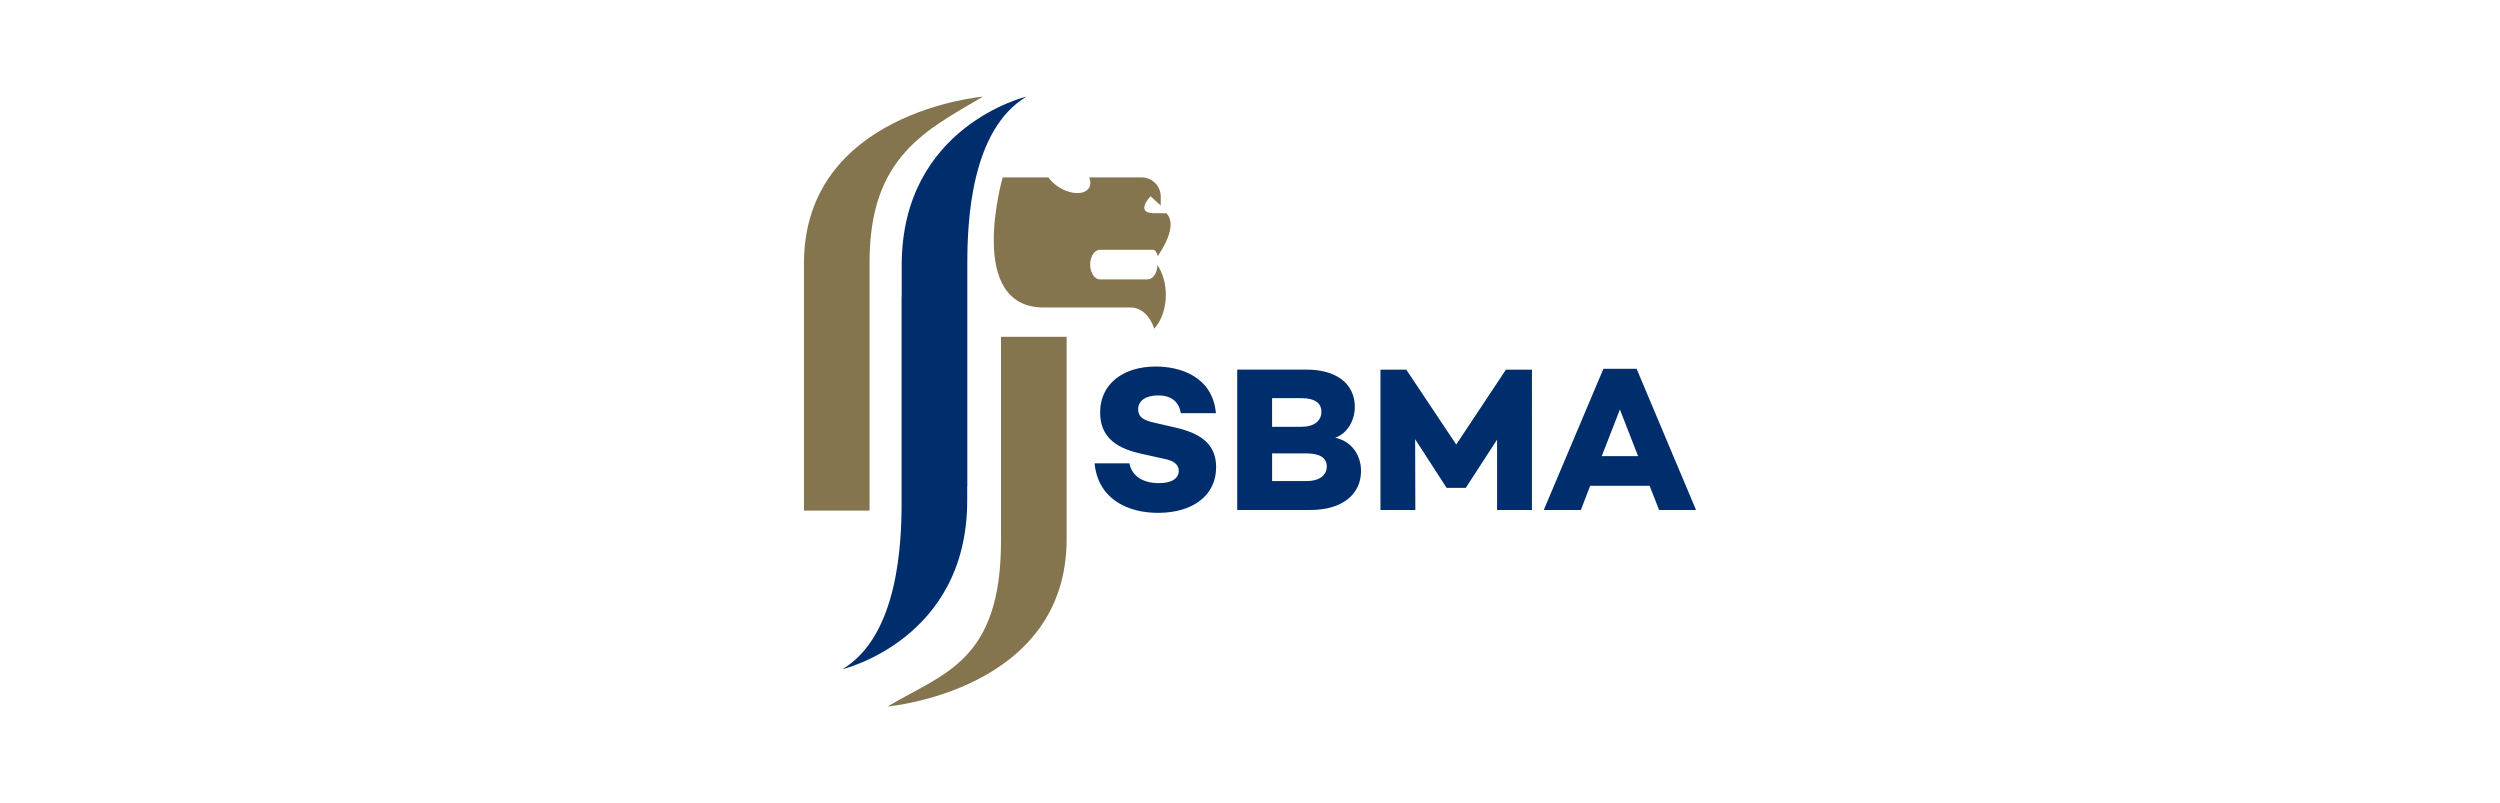 <?xml version="1.0" encoding="utf-8"?>
<!-- Generator: Adobe Illustrator 28.5.0, SVG Export Plug-In . SVG Version: 9.03 Build 54727)  -->
<!DOCTYPE svg PUBLIC "-//W3C//DTD SVG 1.1//EN" "http://www.w3.org/Graphics/SVG/1.1/DTD/svg11.dtd">
<svg version="1.1" id="レイヤー_1" xmlns="http://www.w3.org/2000/svg" xmlns:xlink="http://www.w3.org/1999/xlink" x="0px"
	 y="0px" width="358px" height="115px" viewBox="0 0 358 115" style="enable-background:new 0 0 358 115;" xml:space="preserve">
<rect style="fill:#FFFFFF;" width="358" height="115"/>
<path style="fill:#85754E;" d="M115.127,37.728v35.386h9.395V37.469c0-15.168,8.28-18.9,16.232-23.633
	C140.754,13.836,115.127,16.045,115.127,37.728 M157.515,35.77h7.616c0.281,0,0.525,0.359,0.666,0.898
	c2.619-3.896,1.85-5.528,1.223-6.136h-1.752c-2.846,0-0.503-2.429-0.503-2.429l1.452,1.33v-1.292c0-1.511-1.218-2.736-2.724-2.736
	h-7.513c0.207,0.549,0.222,1.079-0.032,1.496c-0.618,1.015-2.505,0.998-4.22-0.039c-0.681-0.415-1.223-0.925-1.601-1.457h-6.544
	c0,0-5.355,18.621,5.875,18.629h12.478c1.496,0,2.778,1.25,3.351,3.034c1.008-1.11,1.662-2.865,1.662-4.85
	c0-1.665-0.466-3.164-1.206-4.259c-0.024,1.135-0.639,2.048-1.396,2.048h-6.834c-0.774,0-1.401-0.947-1.401-2.119
	C156.114,36.717,156.741,35.77,157.515,35.77 M143.343,48.233v29.22c0,17.326-8.282,18.963-16.232,23.711
	c0,0,25.63-2.216,25.63-23.967V48.233H143.343L143.343,48.233z"/>
<path style="fill:#002E6D;" d="M129.125,37.967v4.576h-0.017v29.41c0,5.973-0.512,19.09-8.462,23.87c0,0,17.858-4.223,17.858-24.128v-2.014
	h0.017V37.706c0-5.971,0.512-19.09,8.465-23.87C146.985,13.836,129.125,18.059,129.125,37.967 M174.121,59.168h-5.023
	c-0.264-1.508-1.213-2.543-3.251-2.543c-1.714,0-2.865,0.71-2.865,2.009c0,1.093,0.798,1.567,2.307,1.894l2.804,0.647
	c3.666,0.798,6.058,2.278,6.058,5.734c0,4.018-3.31,6.532-8.333,6.532c-4.523,0-8.602-2.126-9.073-7.093h4.992
	c0.325,1.772,1.862,2.836,4.225,2.836c1.86,0,2.836-0.681,2.836-1.775c0-0.681-0.41-1.389-2.128-1.714l-3.307-0.739
	c-3.961-0.857-5.824-2.717-5.824-5.912c0-4.018,3.251-6.559,7.979-6.559C168.768,52.487,173.618,53.759,174.121,59.168
	 M187.038,68.89c2.038,0,2.956-0.915,2.956-2.097c0-1.242-1.033-1.862-2.865-1.862h-4.965v3.961h4.875V68.89z M182.163,61.121h4.167
	c1.862,0,2.895-0.857,2.895-2.16c0-1.272-0.974-1.948-2.895-1.948h-4.167V61.121z M194.9,67.443c0,3.339-2.687,5.585-7.211,5.585
	h-10.52V52.929h9.929c4.343,0,6.913,2.072,6.913,5.348c0,1.862-1.033,3.783-2.802,4.406C193.657,63.215,194.9,65.285,194.9,67.443
	 M219.375,73.028h-4.994V62.949l-4.466,6.888v0.027h-2.776v-0.027l-4.491-6.947l0.029,10.137h-4.994V52.932h3.696l7.152,10.725
	l7.12-10.725h3.725L219.375,73.028z M231.97,58.639l2.602,6.678h-5.202C229.37,65.317,231.97,58.639,231.97,58.639z M229.607,52.817
	l-8.541,20.213h5.316l1.33-3.461h8.514l1.357,3.461h5.289l-8.509-20.213H229.607L229.607,52.817z"/>
</svg>
